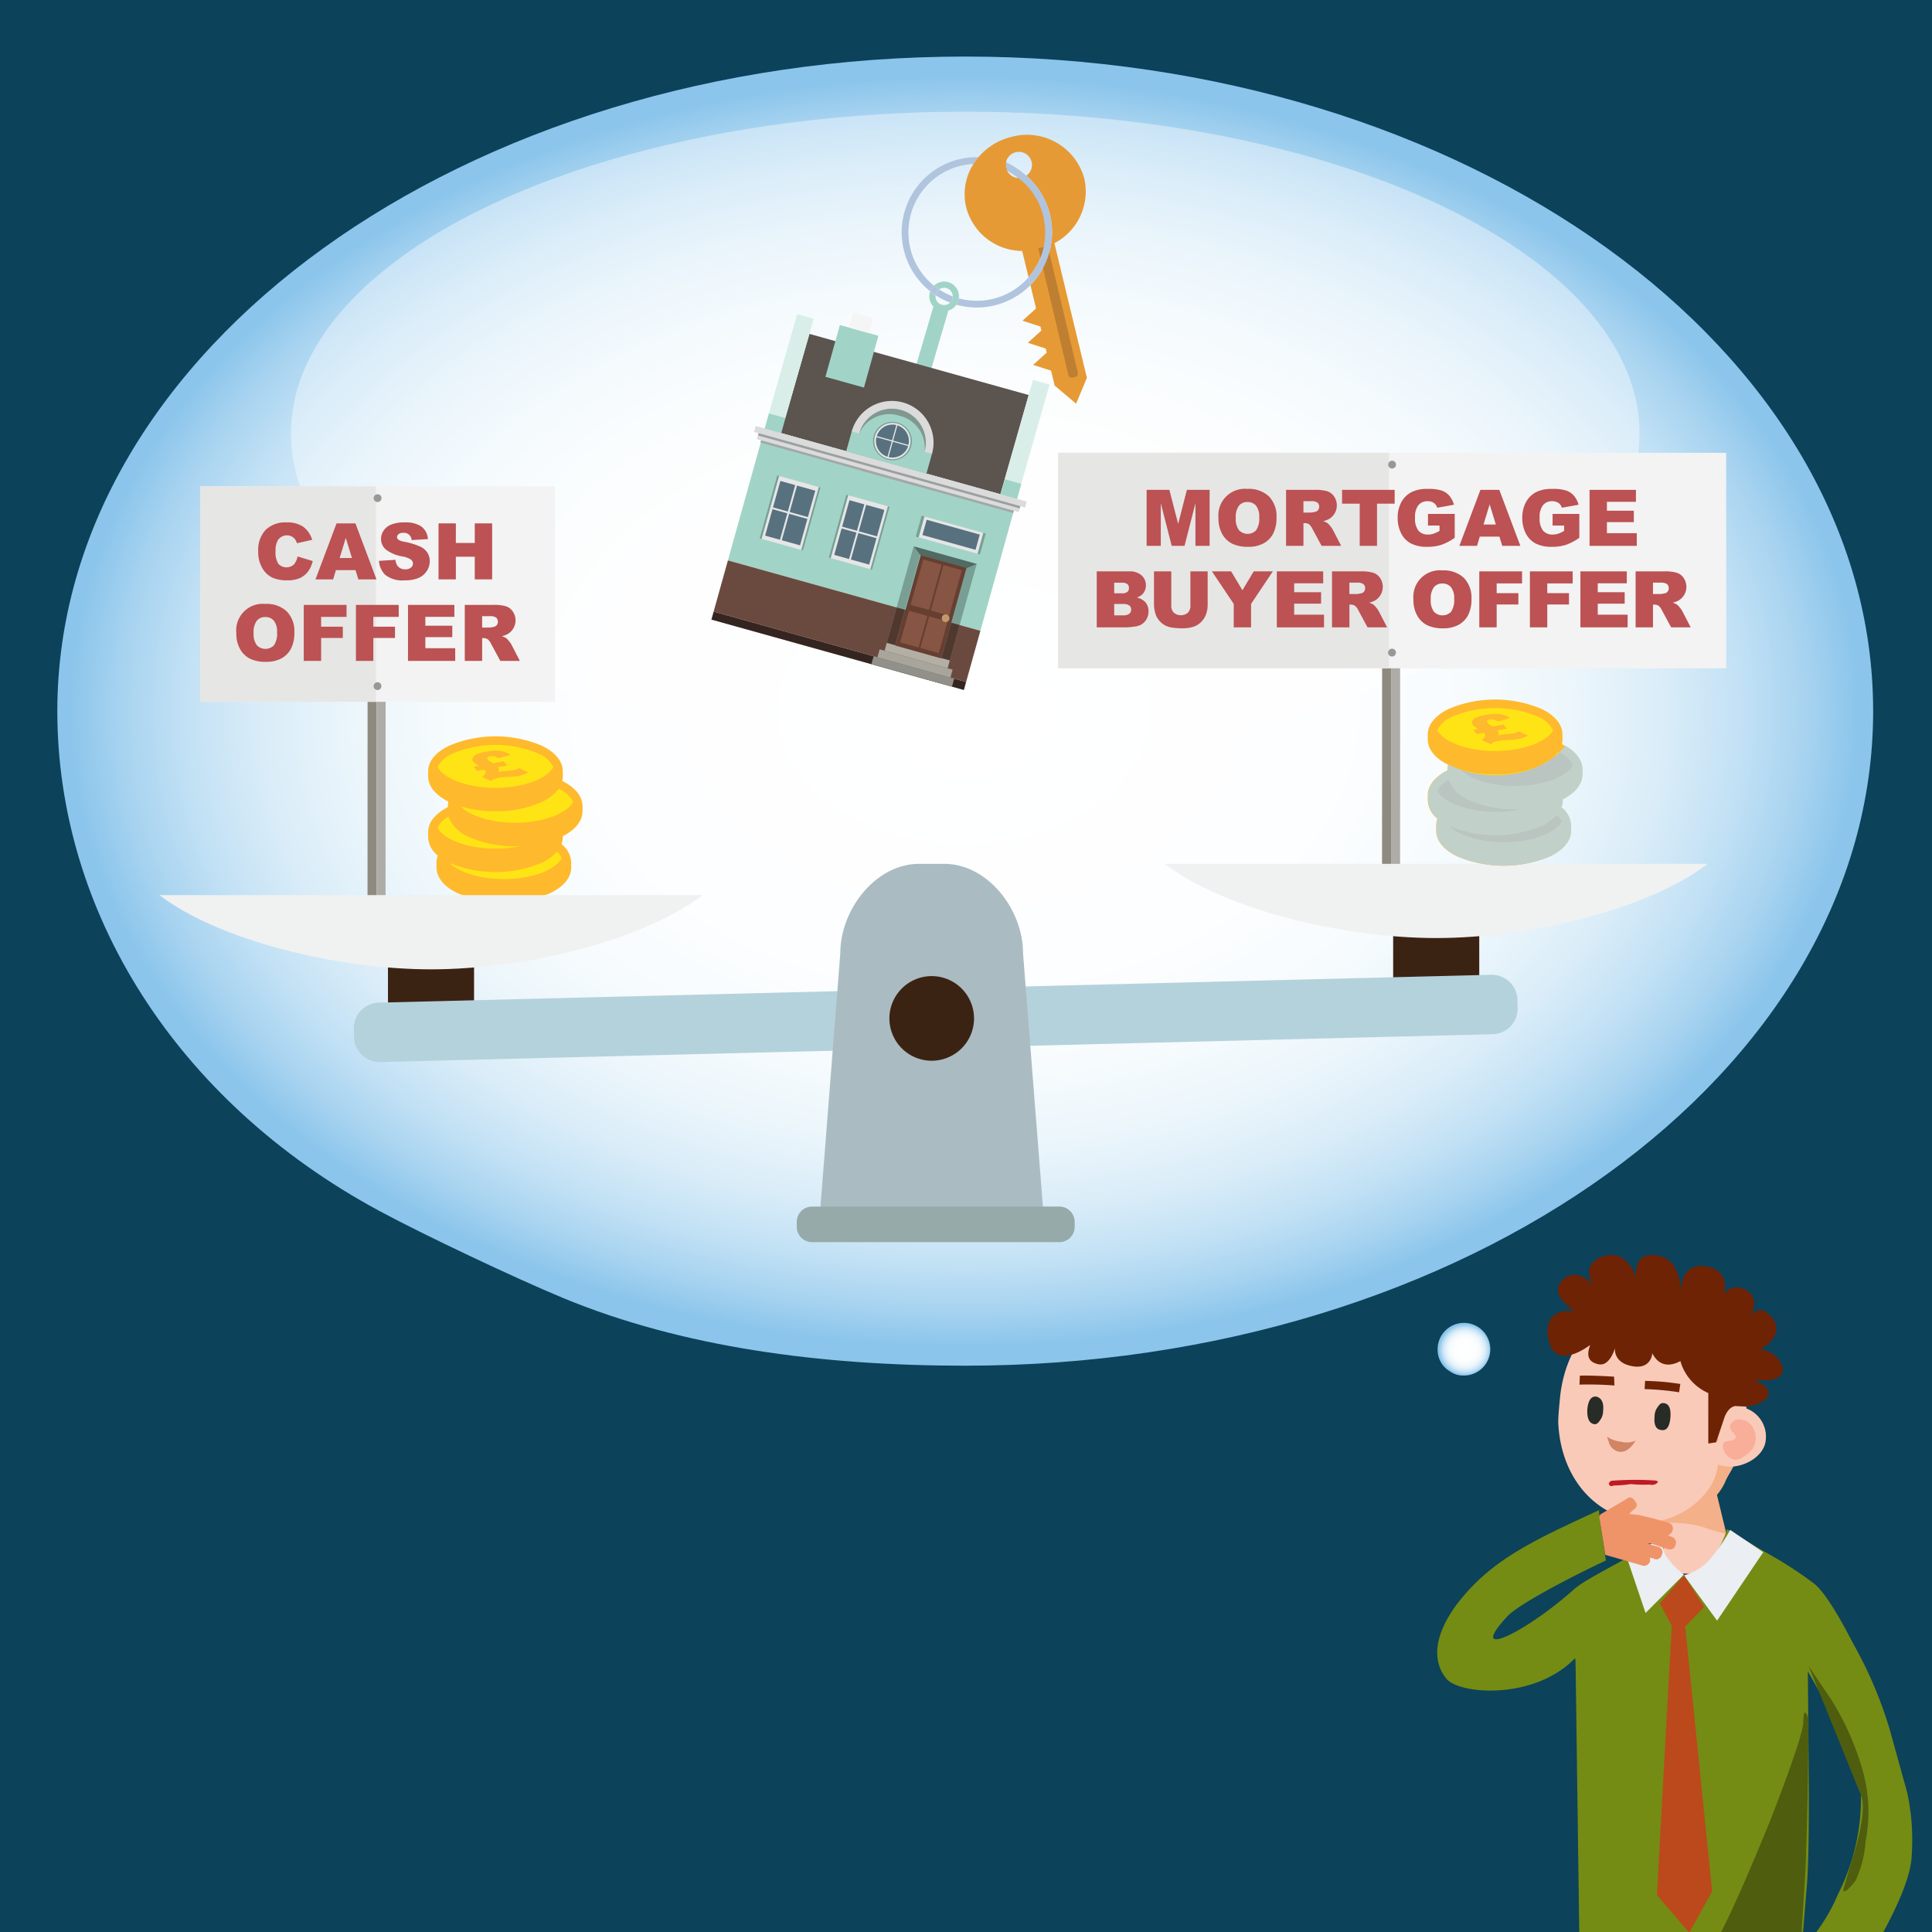 <svg xmlns="http://www.w3.org/2000/svg" xmlns:xlink="http://www.w3.org/1999/xlink" width="300" height="300" viewBox="0 0 300 300"><defs><style>.cls-1{fill:none;}.cls-2{fill:#0c425a;}.cls-3{fill:#facab8;}.cls-3,.cls-42,.cls-43,.cls-44,.cls-45,.cls-46,.cls-47,.cls-48,.cls-49,.cls-5,.cls-50,.cls-51,.cls-52,.cls-53,.cls-57,.cls-58,.cls-59,.cls-60,.cls-64{fill-rule:evenodd;}.cls-4{fill:#f4b089;}.cls-5{fill:#f8ae99;}.cls-6{fill:#d08564;}.cls-7{fill:#272c26;}.cls-8{fill:#6e2305;}.cls-9{fill:#748c14;}.cls-10{fill:#4e5d0e;}.cls-11{fill:#ebeef2;}.cls-12{fill:#bd1b25;}.cls-13{fill:#ef9369;}.cls-14{fill:#bb491b;}.cls-15{fill:url(#radial-gradient);}.cls-16{fill:url(#radial-gradient-2);}.cls-17{fill:#fff;opacity:0.4;}.cls-18{fill:#8f8a80;}.cls-19{fill:#afaca8;}.cls-20{fill:#f3f3f3;}.cls-21{fill:#e6e6e5;}.cls-22{fill:#989898;}.cls-23{fill:#bc5253;}.cls-24{fill:#ffe415;}.cls-25{fill:#ffb92c;}.cls-26{isolation:isolate;}.cls-27{clip-path:url(#clip-path);}.cls-28{fill:#3b2314;}.cls-29{fill:#f0f1f1;}.cls-30{fill:#b4d2dc;}.cls-31{fill:#aabcc1;}.cls-32{fill:#96aaaa;}.cls-33{clip-path:url(#clip-path-2);}.cls-34{clip-path:url(#clip-path-3);}.cls-35{fill:#bac4c0;}.cls-36{fill:#c1d1c9;}.cls-37{clip-path:url(#clip-path-4);}.cls-38{fill:#b0c4de;}.cls-39{fill:#e69a35;}.cls-40,.cls-44{fill:#a1d4c6;}.cls-41{fill:#bf7f32;}.cls-42{fill:#5b544f;}.cls-43{fill:#d9eee8;}.cls-45{fill:#352520;}.cls-46{fill:#6a4a3f;}.cls-47{fill:#f5f5f5;}.cls-48,.cls-61{fill:#799f95;}.cls-49,.cls-62{fill:#e6e6e6;}.cls-50,.cls-63{fill:#58717f;}.cls-51{fill:#b3afa4;}.cls-52{fill:#a8a69c;}.cls-53{fill:#929189;}.cls-54{fill:#663f32;}.cls-55{fill:#875543;}.cls-56{fill:#c3996b;}.cls-57{fill:#516a63;}.cls-58,.cls-65{fill:#dadbda;}.cls-59{fill:#a4a7a8;}.cls-60{fill:#9c9fa1;}.cls-64{fill:#6d6e6d;opacity:0.6;}.cls-66{fill:#50382f;}</style><radialGradient id="radial-gradient" cx="641.732" cy="209.505" r="5.458" gradientTransform="translate(-244.195 57.275) scale(0.735 0.727)" gradientUnits="userSpaceOnUse"><stop offset="0" stop-color="#fff"/><stop offset="0.415" stop-color="#fdfeff"/><stop offset="0.576" stop-color="#f6fbfd"/><stop offset="0.692" stop-color="#eaf5fb"/><stop offset="0.787" stop-color="#d9ecf8"/><stop offset="0.87" stop-color="#c2e1f5"/><stop offset="0.942" stop-color="#a7d3f0"/><stop offset="1" stop-color="#8bc5eb"/></radialGradient><radialGradient id="radial-gradient-2" cx="-935.156" cy="110.424" r="135.689" gradientTransform="translate(1107.259 30.188) scale(1.024 0.727)" xlink:href="#radial-gradient"/><clipPath id="clip-path"><polygon class="cls-1" points="75.458 121.397 72.078 117.318 78.877 116.119 82.257 120.198 75.458 121.397"/></clipPath><clipPath id="clip-path-2"><polygon class="cls-1" points="230.686 115.679 227.306 111.6 234.105 110.401 237.485 114.48 230.686 115.679"/></clipPath><clipPath id="clip-path-3"><path class="cls-1" d="M244.117,113.287c-.743,3.996-5.795,7.09-11.928,7.09-5.084,0-9.422-2.127-11.184-5.13v25.253H246.027V113.287Z"/></clipPath><clipPath id="clip-path-4"><polygon class="cls-1" points="230.736 115.679 227.356 111.6 234.156 110.401 237.536 114.48 230.736 115.679"/></clipPath></defs><g id="back"><rect class="cls-2" x="-9.187" y="-10.176" width="320.352" height="320.352"/></g><g id="text"><path class="cls-3" d="M257.851,202.144c-8.161-.925-14.654,5.601-15.605,14.801-.083.925-.32,3.15-.277,4.048.4,8.246,5.466,14.395,12.824,15.23a12.865,12.865,0,0,0,2.317.035c.041.083.093.137.13.229l1.16,6.231q.09.985,1.849,1.407a7.679,7.679,0,0,0,3.044.16q1.306-.155,3.076-2.412,1.792-2.151,1.787-3.265l-1.697-6.678a13.797,13.797,0,0,0,.833-1.293,18.415,18.415,0,0,0,3.805-9.777C271.941,211.45,266.01,203.07,257.851,202.144Z"/><g id="Symbol_9ashasd_0_Layer2_0_MEMBER_16_MEMBER_27_FILL" data-name="Symbol 9ashasd 0 Layer2 0 MEMBER 16 MEMBER 27 FILL"><path class="cls-4" d="M257.262,236.593a18.813,18.813,0,0,1,7.009.466,31.983,31.983,0,0,0,3.797,1.121l-1.459-6.059a8.245,8.245,0,0,0,1.381-2.258c.861-1.811,1.484-2.624,1.412-2.981l-1.687-2.458a1.65,1.65,0,0,1-.666-.533l-.496-.791.29,3.063a8.546,8.546,0,0,1-1.971,5.644,12.551,12.551,0,0,1-4.123,3.295,13.046,13.046,0,0,1-3.017,1.062,7.043,7.043,0,0,1-2.528.181Z"/></g><path class="cls-3" d="M270.122,218.449c-2.507-.254-1.847,1.669-3.041,4.818-1.984,2.875-1.474,4.2,1.033,4.454s5.803-1.461,6.069-4.077A4.665,4.665,0,0,0,270.122,218.449Z"/><path class="cls-5" d="M272.108,221.538a3.091,3.091,0,0,1-.467,3.995c-1.102.957-2.219,1.64-3.311.629s-1.046-2.285-.179-2.365,1.666-.359,1.285-.942-.628-.584-.772-1.227.885-1.19.885-1.19A2.495,2.495,0,0,1,272.108,221.538Z"/><g id="Symbol_9ashasd_0_Layer2_0_MEMBER_16_MEMBER_29_FILL" data-name="Symbol 9ashasd 0 Layer2 0 MEMBER 16 MEMBER 29 FILL"><path class="cls-6" d="M251.317,225.409q1.417.286,2.668-1.71a3.433,3.433,0,0,1-2.282.166,5.08,5.08,0,0,1-1.671-.485l-.496-.284.366,1.106A2.072,2.072,0,0,0,251.317,225.409Z"/></g><g id="Symbol_9ashasd_0_Layer2_0_MEMBER_16_MEMBER_30_FILL" data-name="Symbol 9ashasd 0 Layer2 0 MEMBER 16 MEMBER 30 FILL"><path class="cls-7" d="M257.438,218.438a2.363,2.363,0,0,0-.513,1.445q-.203,2.097,1.073,2.171,1.176.201,1.378-1.897.189-2.211-1.087-2.284Q257.822,217.815,257.438,218.438Z"/></g><g id="Symbol_9ashasd_0_Layer2_0_MEMBER_16_MEMBER_31_FILL" data-name="Symbol 9ashasd 0 Layer2 0 MEMBER 16 MEMBER 31 FILL"><path class="cls-7" d="M247.839,216.857q-1.162-.087-1.364,2.01-.089,2.083,1.087,2.284.468.057.852-.565a2.363,2.363,0,0,0,.513-1.445Q249.142,217.156,247.839,216.857Z"/></g><g id="Symbol_9ashasd_0_Layer2_0_MEMBER_16_MEMBER_33_FILL" data-name="Symbol 9ashasd 0 Layer2 0 MEMBER 16 MEMBER 33 FILL"><path class="cls-8" d="M255.447,214.423l-.073,1.276a42.758,42.758,0,0,1,5.357.492l.187-1.29A40.11,40.11,0,0,0,255.447,214.423Z"/></g><g id="Symbol_9ashasd_0_Layer2_0_MEMBER_16_MEMBER_34_FILL" data-name="Symbol 9ashasd 0 Layer2 0 MEMBER 16 MEMBER 34 FILL"><path class="cls-8" d="M245.319,213.613l-.059,1.389a51.094,51.094,0,0,1,5.428.138l-.054-1.375Q246.807,213.545,245.319,213.613Z"/></g><g id="Symbol_1_Newcz_0_Layer2_2_MEMBER_1_MEMBER_0_MEMBER_0_MEMBER_0_FILL" data-name="Symbol 1   Newcz 0 Layer2 2 MEMBER 1 MEMBER 0 MEMBER 0 MEMBER 0 FILL"><path class="cls-9" d="M296.132,278.289l-2.747-9.914a65.214,65.214,0,0,0-5.614-13.139q-4.061-7.883-6.211-9.436a62.94,62.94,0,0,0-7.644-4.897l-5.733-3.464a14.709,14.709,0,0,1-1.672,3.583q-2.15,3.583-5.016,3.583-2.627,0-3.225-2.867l.12-2.986c-8.679,4.857-12.361,6.579-14.083,8.119-7.474,6.684-16.768,11.152-10.242,4.105,1.676-1.81,9.589-5.994,15.302-8.663,0,0-1.271-7.904-1.032-7.835-10.105,4.669-16.271,7.497-21.429,13.761-2.434,2.956-5.631,8.316-2.316,12.421,1.998,2.473,13.61,3.368,19.943-3.138.106-.109.119.597.119.597l.717,52.418,1.911,1.553a16.382,16.382,0,0,0,3.703,2.269q3.942,1.672,11.466,1.672,6.808,0,16.483-3.106l1.672-20.544q.358-4.897.239-18.872l-.12-13.975,4.181,7.405q4.061,8.48,4.061,11.825a32.732,32.732,0,0,1-3.583,15.408,27.615,27.615,0,0,1-3.822,6.45l5.256,8.6q2.628-3.822,4.897-7.883,5.017-8.958,5.136-13.258A34.314,34.314,0,0,0,296.132,278.289Z"/></g><g id="Symbol_1_Newcz_0_Layer2_2_MEMBER_24_MEMBER_0_MEMBER_0_MEMBER_0_FILL" data-name="Symbol 1   Newcz 0 Layer2 2 MEMBER 24 MEMBER 0 MEMBER 0 MEMBER 0 FILL"><path class="cls-10" d="M278.932,312.928l1.314-20.902q.239-3.225.478-15.05l.12-10.153-.358-.717q-.478-.717-.478,1.553-.358,2.747-5.136,15.05-5.256,12.9-8.002,18.036a49.344,49.344,0,0,1-7.406,9.794l-4.419,4.778q.12.239,3.464.597a62.356,62.356,0,0,0,6.33.12Q268.66,315.914,278.932,312.928Z"/></g><g id="Symbol_1_Newcz_0_Layer2_2_MEMBER_25_MEMBER_0_MEMBER_0_MEMBER_0_FILL" data-name="Symbol 1   Newcz 0 Layer2 2 MEMBER 25 MEMBER 0 MEMBER 0 MEMBER 0 FILL"><path class="cls-11" d="M258.507,241.262l-.717-2.389-5.136,3.106,2.867,8.48,5.972-5.972A10.652,10.652,0,0,1,258.507,241.262Z"/></g><g id="Symbol_1_Newcz_0_Layer2_2_MEMBER_26_MEMBER_0_MEMBER_0_MEMBER_0_FILL" data-name="Symbol 1   Newcz 0 Layer2 2 MEMBER 26 MEMBER 0 MEMBER 0 MEMBER 0 FILL"><path class="cls-11" d="M261.493,244.607l5.136,7.047,7.167-10.63L268.66,237.56a26.384,26.384,0,0,1-2.747,4.061A7.907,7.907,0,0,1,261.493,244.607Z"/></g><g id="Symbol_1_Newcz_0_Layer2_2_MEMBER_29_MEMBER_0_MEMBER_0_MEMBER_0_FILL" data-name="Symbol 1   Newcz 0 Layer2 2 MEMBER 29 MEMBER 0 MEMBER 0 MEMBER 0 FILL"><path class="cls-10" d="M289.204,274.826a42.196,42.196,0,0,0-4.897-10.989l-3.464-5.136,8.122,20.066q1.075,2.508-1.672,10.989l-1.075,3.703q.119.836,1.911-1.433a17.027,17.027,0,0,0,1.553-6.091A23.634,23.634,0,0,0,289.204,274.826Z"/></g><g id="Symbol_1_Newcz_0_Layer2_2_MEMBER_30_MEMBER_0_MEMBER_0_MEMBER_0_FILL" data-name="Symbol 1   Newcz 0 Layer2 2 MEMBER 30 MEMBER 0 MEMBER 0 MEMBER 0 FILL"><path class="cls-12" d="M249.818,230.413c.101.346.356.438.732.258a18.482,18.482,0,0,0,2.682-.228,18.608,18.608,0,0,0,2.889.081,1.326,1.326,0,0,0,1.123-.184c.3-.224.22-.368-.213-.446a46.576,46.576,0,0,0-6.608.027A.584.584,0,0,0,249.818,230.413Z"/></g><g id="Symbol_1_Newcz_0_Layer2_2_MEMBER_27_MEMBER_0_MEMBER_0_MEMBER_0_FILL" data-name="Symbol 1   Newcz 0 Layer2 2 MEMBER 27 MEMBER 0 MEMBER 0 MEMBER 0 FILL"><path class="cls-13" d="M248.334,235.524l.032-.171.192-.228,3.928-2.311q.787-.703,1.378.263.702.787-.263,1.377l-.643.632,1.538.165,2.205.531,2.396.677a.924.924,0,0,1,.578,1.305,1.295,1.295,0,0,1-.706.653l.568.205a.971.971,0,0,1,.658,1.256q-.299.957-1.386.627l-2.365-.806-.13-.031-.42.036,1.618.489a.834.834,0,0,1,.528,1.225q-.013.34-.496.635a.796.796,0,0,1-.809-.058l-.519-.125.005.55a.972.972,0,0,1-1.256.658l-5.713-1.653Z"/></g><path class="cls-8" d="M273.348,209.534s4.234-2.203,1.671-5.104c-1.385-1.568-2.388-1.034-3.018-.212.527-1.391.792-3.295-1.243-4.054a2.277,2.277,0,0,0-3,.785c.312-1.595.132-3.626-2.5-4.252-3.571-.849-4.214,2.336-4.326,3.729,0-1.47-.353-5.088-3.817-5.516-2.89-.357-3.191,1.861-3.068,3.399-.722-1.917-2.318-4.17-5.127-3.222-3.655,1.234-1.585,4.356-1.585,4.356-1.875-1.905-3.849-2.068-5.149-.102s2.312,4.239,2.312,4.239-5.087-.807-4.07,4.375,6.499.888,6.499.888c-.557,1.486-.452,2.648,1.311,3.003s2.544-2.532,2.544-2.532-.375,2.258,2.645,2.822,3.139-2,3.139-2c1.28,2.494,3.359,1.766,4.365,1.212a7.719,7.719,0,0,0,4.333,4.964l-.001,7.836,1.216-.185,1.252-3.739s.497-1.707,1.714-1.892c.002-.005,1.638.087,1.64.082,1.028-.068,3.17-.605,3.476-1.778.34-1.303-1.239-1.784-1.849-2.274.016-.059.03-.117.045-.176,2.903.628,4.929-.66,3.698-2.632A3.831,3.831,0,0,0,273.348,209.534Z"/><polygon class="cls-14" points="257.734 248.974 261.493 244.607 264.624 249.537 261.677 252.571 265.864 293.684 262.306 300.105 257.283 294.255 259.585 252.441 257.734 248.974"/><path class="cls-15" d="M225.503,213.171a3.57,3.57,0,0,0,1.802.423,4.088,4.088,0,1,0-4.07-4.088,3.9,3.9,0,0,0,1.44,3.119C224.877,212.776,225.292,213.049,225.503,213.171Z"/><path class="cls-16" d="M87.438,201.554c18.452,7.643,40.016,10.511,62.444,10.511,77.861,0,140.98-45.506,140.98-101.641S227.742,8.783,149.881,8.783,8.901,54.289,8.901,110.424c0,31.091,18.405,60.527,49.889,77.548C65.756,191.737,80.109,198.518,87.438,201.554Z"/><ellipse class="cls-17" cx="149.881" cy="67.29" rx="104.7" ry="49.949"/><polygon class="cls-18" points="57.084 91.517 57.084 93.477 57.069 139.4 58.468 139.401 58.484 91.517 57.084 91.517"/><polygon class="cls-19" points="58.486 91.517 58.485 93.477 58.47 139.401 59.871 139.401 59.887 91.518 58.486 91.517"/><rect class="cls-20" x="31.114" y="75.516" width="55.07" height="33.465"/><rect class="cls-21" x="31.091" y="75.51" width="27.285" height="33.464"/><path class="cls-22" d="M58.672,76.739a.61.61,0,1,1-.654.609.632.632,0,0,1,.654-.609"/><path class="cls-22" d="M58.663,105.932a.608.608,0,1,1-.654.609.632.632,0,0,1,.654-.609"/><path class="cls-23" d="M46.203,86.406l2.354.712a4.345,4.345,0,0,1-.747,1.655,3.248,3.248,0,0,1-1.267,1.002,4.734,4.734,0,0,1-1.925.338,5.591,5.591,0,0,1-2.316-.412,3.673,3.673,0,0,1-1.552-1.449,4.918,4.918,0,0,1-.652-2.656A4.513,4.513,0,0,1,41.247,82.28a4.366,4.366,0,0,1,3.247-1.159,4.406,4.406,0,0,1,2.583.664,3.907,3.907,0,0,1,1.397,2.04l-2.373.528a2.034,2.034,0,0,0-.261-.582,1.547,1.547,0,0,0-.552-.475,1.697,1.697,0,0,0-2.13.569,3.121,3.121,0,0,0-.367,1.712,3.258,3.258,0,0,0,.439,1.982,1.733,1.733,0,0,0,2.399.103A2.674,2.674,0,0,0,46.203,86.406Z"/><path class="cls-23" d="M55.209,88.53H52.158l-.424,1.435H48.99l3.269-8.696H55.19l3.268,8.696H55.644Zm-.558-1.88-.96-3.126-.95,3.126Z"/><path class="cls-23" d="M58.843,87.088l2.557-.16a1.957,1.957,0,0,0,.338.949,1.422,1.422,0,0,0,1.187.528,1.311,1.311,0,0,0,.887-.27.776.776,0,0,0,.016-1.231,3.449,3.449,0,0,0-1.377-.504,5.851,5.851,0,0,1-2.52-1.056,2.122,2.122,0,0,1-.76-1.679,2.281,2.281,0,0,1,.389-1.266,2.577,2.577,0,0,1,1.169-.938,5.461,5.461,0,0,1,2.139-.341,4.373,4.373,0,0,1,2.541.62,2.674,2.674,0,0,1,1.041,1.973l-2.532.148A1.185,1.185,0,0,0,62.598,82.74a1.078,1.078,0,0,0-.706.199.61.61,0,0,0-.237.483.484.484,0,0,0,.196.374,2.199,2.199,0,0,0,.901.32,11.293,11.293,0,0,1,2.524.768,2.656,2.656,0,0,1,1.109.964,2.451,2.451,0,0,1,.347,1.287,2.757,2.757,0,0,1-.463,1.542,2.894,2.894,0,0,1-1.293,1.071,5.226,5.226,0,0,1-2.094.365,4.311,4.311,0,0,1-3.073-.855A3.369,3.369,0,0,1,58.843,87.088Z"/><path class="cls-23" d="M68.097,81.269h2.688v3.043h2.937V81.269h2.698v8.696H73.721V86.448H70.784v3.518H68.097Z"/><path class="cls-23" d="M36.696,98.279a4.116,4.116,0,0,1,4.49-4.502,4.546,4.546,0,0,1,3.346,1.165A4.394,4.394,0,0,1,45.707,98.208a5.356,5.356,0,0,1-.514,2.5,3.657,3.657,0,0,1-1.482,1.519,4.898,4.898,0,0,1-2.418.543,5.56,5.56,0,0,1-2.435-.469,3.668,3.668,0,0,1-1.563-1.483A4.925,4.925,0,0,1,36.696,98.279Zm2.688.012a2.916,2.916,0,0,0,.489,1.892,1.852,1.852,0,0,0,2.672.012,3.216,3.216,0,0,0,.475-2.022,2.687,2.687,0,0,0-.495-1.794,1.694,1.694,0,0,0-1.344-.566,1.632,1.632,0,0,0-1.305.575A2.921,2.921,0,0,0,39.384,98.291Z"/><path class="cls-23" d="M47.166,93.925H53.81v1.869H49.865V97.312h3.369v1.756H49.865v3.553H47.166Z"/><path class="cls-23" d="M55.269,93.925h6.644v1.869H57.968V97.312h3.369v1.756H57.968v3.553H55.269Z"/><path class="cls-23" d="M63.353,93.925h7.201v1.857H66.047v1.382h4.182v1.774H66.047v1.714h4.639v1.969h-7.332Z"/><path class="cls-23" d="M72.169,102.621V93.925h4.479a6.49,6.49,0,0,1,1.903.214,2.027,2.027,0,0,1,1.062.792,2.455,2.455,0,0,1-.754,3.508,3.248,3.248,0,0,1-.944.344,2.678,2.678,0,0,1,.7.321,2.752,2.752,0,0,1,.43.457,3.44,3.44,0,0,1,.376.54l1.302,2.52H77.686L76.25,99.964a2.04,2.04,0,0,0-.486-.67,1.133,1.133,0,0,0-.659-.202h-.237v3.529Zm2.698-5.172H76.001a4.043,4.043,0,0,0,.711-.119.711.711,0,0,0,.436-.273.881.881,0,0,0-.098-1.151,1.618,1.618,0,0,0-1.003-.226H74.867Z"/><path class="cls-24" d="M89.606,124.885c0-1.357-1.382-2.57-3.553-3.377a2.603,2.603,0,0,0,.934-1.867c0-2.431-4.434-4.401-9.904-4.401s-9.904,1.97-9.904,4.401c0,1.357,1.382,2.57,3.553,3.377a2.603,2.603,0,0,0-.934,1.867,2.063,2.063,0,0,0,.137.732c-1.443.765-2.313,1.75-2.313,2.826,0,1.073.865,2.057,2.302,2.821a3.094,3.094,0,0,0-1.636,2.423c0,2.431,4.434,4.401,9.904,4.401s9.904-1.97,9.904-4.401c0-1.073-.865-2.057-2.302-2.821a3.094,3.094,0,0,0,1.636-2.423,2.065,2.065,0,0,0-.137-.732C88.737,126.946,89.606,125.961,89.606,124.885Z"/><path class="cls-25" d="M87.305,121.267a3.077,3.077,0,0,0,.086-.722v-.772c0-1.542-1.151-2.952-3.242-3.97a18.512,18.512,0,0,0-14.429,0c-2.091,1.018-3.242,2.428-3.242,3.97v.772c0,1.521,1.12,2.913,3.156,3.928a3.492,3.492,0,0,0-.093.718v.141c-1.977,1.01-3.063,2.384-3.063,3.881v.772a3.786,3.786,0,0,0,1.506,2.86,3.11,3.11,0,0,0-.202,1.096v.772c0,1.542,1.151,2.952,3.242,3.97a18.512,18.512,0,0,0,14.43,0c2.091-1.018,3.242-2.428,3.242-3.97v-.772a3.786,3.786,0,0,0-1.506-2.859,3.114,3.114,0,0,0,.201-1.096v-.141c1.977-1.011,3.063-2.384,3.063-3.881v-.772C90.454,123.672,89.337,122.282,87.305,121.267Zm-19.366-2.147a4.553,4.553,0,0,1,2.364-2.12,17.206,17.206,0,0,1,13.263,0,4.553,4.553,0,0,1,2.364,2.12c-1.07,1.861-4.787,3.218-8.996,3.218S69.009,120.982,67.939,119.121Zm0,9.439a3.946,3.946,0,0,1,1.716-1.767,5.443,5.443,0,0,0,3.128,3.14,16.884,16.884,0,0,0,7.215,1.464c.265,0,.529-.006.791-.016a18.462,18.462,0,0,1-3.854.397C72.726,131.778,69.009,130.421,67.939,128.56Zm19.295,4.727c-1.07,1.861-4.787,3.218-8.995,3.218-3.656,0-6.939-1.025-8.44-2.514a18.532,18.532,0,0,0,14.35-.037,7.164,7.164,0,0,0,2.338-1.71A2.97,2.97,0,0,1,87.234,133.287Zm-7.236-5.531c-3.674,0-6.974-1.034-8.465-2.536a18.638,18.638,0,0,0,5.401.759,16.883,16.883,0,0,0,7.215-1.464,6.696,6.696,0,0,0,2.595-2.039,4.447,4.447,0,0,1,2.249,2.061C87.923,126.399,84.206,127.756,79.998,127.756Z"/><g class="cls-26"><g class="cls-27"><path class="cls-25" d="M75.553,116.705l-.058.01a6.41,6.41,0,0,0-1.483.409,1.139,1.139,0,0,0-.622.559.623.623,0,0,0,.153.665,1.348,1.348,0,0,0,.21.206c.048.033.243.156.582.366l-.81.145.545.64,1.124-.205q.096.097.114.12c.228.269.08.607-.45,1.012l1.346.634a3.747,3.747,0,0,1,1.336-.525c.156-.028.314-.048.457-.061.15-.012.545-.032,1.187-.057a9.789,9.789,0,0,0,1.237-.122,6.018,6.018,0,0,0,.831-.21,5.171,5.171,0,0,0,.784-.357l-1.414-.661a4.356,4.356,0,0,1-.487.211,4.06,4.06,0,0,1-.494.119,9.643,9.643,0,0,1-1.032.106,6.529,6.529,0,0,0-.734.073l-.032.006a3.754,3.754,0,0,0-.491.128.61.61,0,0,0,.136-.358.895.895,0,0,0-.18-.439l1.449-.263-.541-.641-1.643.299c-.342-.202-.552-.33-.629-.387a1.135,1.135,0,0,1-.199-.186c-.107-.123-.122-.231-.053-.322a.7.7,0,0,1,.425-.195,1.431,1.431,0,0,1,.541.01,2.082,2.082,0,0,1,.683.314l1.935-.535a3.241,3.241,0,0,0-1.009-.485A4.377,4.377,0,0,0,77.06,116.55a8.772,8.772,0,0,0-1.507.155"/></g></g><polygon class="cls-18" points="214.617 86.312 214.616 88.272 214.602 134.196 216.001 134.196 216.016 86.312 214.617 86.312"/><polygon class="cls-19" points="216.018 86.312 216.018 88.272 216.003 134.196 217.404 134.197 217.419 86.313 216.018 86.312"/><rect class="cls-20" x="164.346" y="70.311" width="103.693" height="33.465"/><rect class="cls-21" x="164.302" y="70.302" width="51.376" height="33.464"/><path class="cls-22" d="M216.205,71.534a.61.61,0,1,1-.654.609.632.632,0,0,1,.654-.609"/><path class="cls-22" d="M216.196,100.727a.609.609,0,1,1-.654.609.632.632,0,0,1,.654-.609"/><path class="cls-23" d="M178.048,76.064h3.533l1.363,5.292,1.354-5.292h3.531v8.696h-2.2V78.129l-1.696,6.632H181.94l-1.692-6.632v6.632h-2.2Z"/><path class="cls-23" d="M189.205,80.418a4.116,4.116,0,0,1,4.49-4.502,4.546,4.546,0,0,1,3.346,1.165,4.395,4.395,0,0,1,1.175,3.266,5.356,5.356,0,0,1-.514,2.5,3.656,3.656,0,0,1-1.482,1.518,4.899,4.899,0,0,1-2.418.543,5.56,5.56,0,0,1-2.435-.469,3.667,3.667,0,0,1-1.563-1.483A4.924,4.924,0,0,1,189.205,80.418Zm2.688.012a2.916,2.916,0,0,0,.489,1.892,1.852,1.852,0,0,0,2.672.012,3.216,3.216,0,0,0,.475-2.022,2.687,2.687,0,0,0-.495-1.794,1.694,1.694,0,0,0-1.344-.566,1.632,1.632,0,0,0-1.305.575A2.921,2.921,0,0,0,191.893,80.431Z"/><path class="cls-23" d="M199.699,84.761V76.064h4.479a6.491,6.491,0,0,1,1.903.214,2.028,2.028,0,0,1,1.062.792,2.455,2.455,0,0,1-.754,3.508,3.247,3.247,0,0,1-.944.344,2.678,2.678,0,0,1,.7.321,2.752,2.752,0,0,1,.43.457,3.445,3.445,0,0,1,.376.54l1.302,2.52h-3.037L203.78,82.103a2.042,2.042,0,0,0-.486-.67,1.132,1.132,0,0,0-.659-.202h-.237v3.529Zm2.698-5.172h1.134a4.047,4.047,0,0,0,.711-.119.71.71,0,0,0,.436-.273.881.881,0,0,0-.098-1.151,1.617,1.617,0,0,0-1.003-.226h-1.181Z"/><path class="cls-23" d="M208.394,76.064h8.169v2.147h-2.741v6.549h-2.687V78.212h-2.741Z"/><path class="cls-23" d="M221.735,81.611v-1.809h4.152v3.708a8.513,8.513,0,0,1-2.109,1.106,7.148,7.148,0,0,1-2.174.294,5.285,5.285,0,0,1-2.523-.528,3.605,3.605,0,0,1-1.513-1.572,5.16,5.16,0,0,1-.537-2.397,5.003,5.003,0,0,1,.587-2.477,3.807,3.807,0,0,1,1.721-1.599,5.596,5.596,0,0,1,2.379-.421,6.69,6.69,0,0,1,2.156.261,2.808,2.808,0,0,1,1.186.81,3.595,3.595,0,0,1,.709,1.391l-2.592.463a1.405,1.405,0,0,0-.543-.753,1.696,1.696,0,0,0-.976-.261,1.76,1.76,0,0,0-1.409.614,2.957,2.957,0,0,0-.524,1.942,3.05,3.05,0,0,0,.53,2.017,1.867,1.867,0,0,0,1.48.605,2.82,2.82,0,0,0,.86-.13,4.639,4.639,0,0,0,.936-.445v-.819Z"/><path class="cls-23" d="M232.83,83.325h-3.051l-.424,1.435h-2.744l3.269-8.696h2.932l3.268,8.696h-2.814Zm-.558-1.88-.96-3.126-.95,3.126Z"/><path class="cls-23" d="M241.085,81.611v-1.809h4.152v3.708a8.511,8.511,0,0,1-2.109,1.106,7.148,7.148,0,0,1-2.174.294,5.286,5.286,0,0,1-2.523-.528,3.605,3.605,0,0,1-1.513-1.572,5.16,5.16,0,0,1-.537-2.397,5.003,5.003,0,0,1,.587-2.477,3.807,3.807,0,0,1,1.721-1.599,5.596,5.596,0,0,1,2.379-.421,6.69,6.69,0,0,1,2.156.261,2.808,2.808,0,0,1,1.186.81,3.595,3.595,0,0,1,.709,1.391l-2.592.463a1.405,1.405,0,0,0-.543-.753,1.696,1.696,0,0,0-.976-.261,1.76,1.76,0,0,0-1.409.614,2.957,2.957,0,0,0-.524,1.942,3.05,3.05,0,0,0,.53,2.017,1.867,1.867,0,0,0,1.48.605,2.82,2.82,0,0,0,.86-.13,4.639,4.639,0,0,0,.936-.445v-.819Z"/><path class="cls-23" d="M246.827,76.064h7.201v1.857h-4.508v1.382h4.182v1.774h-4.182v1.714h4.639v1.969h-7.332Z"/><path class="cls-23" d="M170.3,88.72h5.03a2.74,2.74,0,0,1,1.931.623,2.015,2.015,0,0,1,.674,1.542,1.946,1.946,0,0,1-.48,1.323,2.142,2.142,0,0,1-.938.581,2.434,2.434,0,0,1,1.379.774,2.126,2.126,0,0,1,.442,1.379,2.379,2.379,0,0,1-.315,1.216,2.315,2.315,0,0,1-.86.854,2.837,2.837,0,0,1-1.02.285,11.736,11.736,0,0,1-1.204.119H170.3Zm2.711,3.411h1.169a1.342,1.342,0,0,0,.875-.217.788.788,0,0,0,.246-.625.744.744,0,0,0-.246-.593,1.321,1.321,0,0,0-.857-.213h-1.187Zm0,3.417h1.37a1.506,1.506,0,0,0,.979-.246.828.828,0,0,0,.285-.661.767.767,0,0,0-.281-.62,1.578,1.578,0,0,0-.988-.234h-1.364Z"/><path class="cls-23" d="M184.845,88.72h2.681v5.181a4.362,4.362,0,0,1-.24,1.455,3.146,3.146,0,0,1-.753,1.198,3.006,3.006,0,0,1-1.076.72,5.43,5.43,0,0,1-1.881.29,11.864,11.864,0,0,1-1.385-.089,3.63,3.63,0,0,1-1.255-.353,3.152,3.152,0,0,1-.923-.75,2.773,2.773,0,0,1-.572-1.002,5.196,5.196,0,0,1-.249-1.47V88.72h2.682v5.305a1.511,1.511,0,0,0,.395,1.111,1.699,1.699,0,0,0,2.183.006,1.512,1.512,0,0,0,.395-1.117Z"/><path class="cls-23" d="M188.185,88.72H191.17l1.752,2.934,1.755-2.934h2.969l-3.381,5.054v3.642h-2.692V93.774Z"/><path class="cls-23" d="M198.264,88.72h7.201v1.857H200.957V91.959h4.182v1.774H200.957v1.714h4.639v1.969h-7.332Z"/><path class="cls-23" d="M206.836,97.416V88.72h4.479a6.49,6.49,0,0,1,1.903.214,2.027,2.027,0,0,1,1.062.792,2.455,2.455,0,0,1-.754,3.508,3.249,3.249,0,0,1-.944.344,2.681,2.681,0,0,1,.7.321,2.752,2.752,0,0,1,.43.457,3.44,3.44,0,0,1,.376.54l1.302,2.52h-3.037l-1.435-2.657a2.04,2.04,0,0,0-.486-.67,1.133,1.133,0,0,0-.659-.202h-.237v3.529Zm2.698-5.172h1.134a4.044,4.044,0,0,0,.711-.119.711.711,0,0,0,.436-.273.881.881,0,0,0-.098-1.151,1.617,1.617,0,0,0-1.003-.226h-1.181Z"/><path class="cls-23" d="M219.477,93.074a4.116,4.116,0,0,1,4.49-4.502,4.546,4.546,0,0,1,3.346,1.165,4.394,4.394,0,0,1,1.175,3.266,5.356,5.356,0,0,1-.514,2.5,3.656,3.656,0,0,1-1.482,1.519,4.899,4.899,0,0,1-2.418.543,5.559,5.559,0,0,1-2.434-.469,3.667,3.667,0,0,1-1.563-1.483A4.925,4.925,0,0,1,219.477,93.074Zm2.688.012a2.915,2.915,0,0,0,.489,1.892,1.852,1.852,0,0,0,2.672.012,3.216,3.216,0,0,0,.475-2.022,2.687,2.687,0,0,0-.495-1.794,1.694,1.694,0,0,0-1.344-.566,1.632,1.632,0,0,0-1.305.575A2.921,2.921,0,0,0,222.164,93.086Z"/><path class="cls-23" d="M229.703,88.72h6.644v1.869h-3.944v1.518h3.369v1.756h-3.369v3.553h-2.699Z"/><path class="cls-23" d="M237.562,88.72h6.644v1.869h-3.944v1.518h3.369v1.756h-3.369v3.553h-2.699Z"/><path class="cls-23" d="M245.405,88.72h7.201v1.857h-4.508V91.959H252.28v1.774h-4.182v1.714h4.639v1.969h-7.332Z"/><path class="cls-23" d="M253.977,97.416V88.72h4.479a6.49,6.49,0,0,1,1.903.214,2.027,2.027,0,0,1,1.062.792,2.455,2.455,0,0,1-.754,3.508,3.249,3.249,0,0,1-.944.344,2.681,2.681,0,0,1,.7.321,2.752,2.752,0,0,1,.43.457,3.44,3.44,0,0,1,.376.54l1.302,2.52h-3.037l-1.435-2.657a2.04,2.04,0,0,0-.486-.67,1.133,1.133,0,0,0-.659-.202h-.237v3.529Zm2.698-5.172H257.81a4.044,4.044,0,0,0,.711-.119.711.711,0,0,0,.436-.273.881.881,0,0,0-.098-1.151,1.617,1.617,0,0,0-1.003-.226h-1.181Z"/><rect class="cls-28" x="216.329" y="139.902" width="13.368" height="14.864"/><path class="cls-29" d="M265.176,134.135c-9.27,7.104-27.724,11.525-42.163,11.525s-32.893-4.421-42.163-11.525Z"/><rect class="cls-28" x="60.244" y="144.762" width="13.368" height="14.864"/><path class="cls-29" d="M109.091,138.994c-9.269,7.104-27.724,11.525-42.163,11.525s-32.893-4.421-42.163-11.525Z"/><path class="cls-30" d="M231.777,160.593a3.982,3.982,0,0,0,3.882-4.084l-.034-1.258a3.982,3.982,0,0,0-4.082-3.886L58.822,155.689a3.979,3.979,0,0,0-3.882,4.084l.033,1.26a3.981,3.981,0,0,0,4.082,3.883Z"/><path class="cls-31" d="M127.251,189.329l3.231-41.314c0-6.775,5.487-13.889,12.248-13.876l3.878-.004c6.772-.004,12.262,7.111,12.248,13.872l3.239,41.322Z"/><path class="cls-28" d="M138.106,158.14a6.57,6.57,0,1,0,6.57-6.569A6.57,6.57,0,0,0,138.106,158.14Z"/><path class="cls-32" d="M164.494,192.881a2.384,2.384,0,0,0,2.384-2.385l-.002-.754a2.383,2.383,0,0,0-2.384-2.387l-38.388.001a2.382,2.382,0,0,0-2.384,2.386l.001.755a2.383,2.383,0,0,0,2.385,2.385Z"/><path class="cls-24" d="M244.834,119.167c0-1.357-1.382-2.57-3.553-3.377a2.602,2.602,0,0,0,.934-1.867c0-2.431-4.434-4.401-9.904-4.401s-9.904,1.97-9.904,4.401c0,1.357,1.382,2.57,3.553,3.377a2.602,2.602,0,0,0-.934,1.867,2.066,2.066,0,0,0,.137.732c-1.443.765-2.313,1.75-2.313,2.826,0,1.073.865,2.057,2.302,2.821a3.094,3.094,0,0,0-1.636,2.423c0,2.431,4.434,4.401,9.904,4.401s9.904-1.97,9.904-4.401c0-1.073-.865-2.057-2.302-2.821a3.094,3.094,0,0,0,1.636-2.423,2.065,2.065,0,0,0-.137-.732C243.965,121.228,244.834,120.243,244.834,119.167Z"/><path class="cls-25" d="M242.533,115.549a3.077,3.077,0,0,0,.086-.722v-.772c0-1.542-1.151-2.952-3.242-3.97a18.511,18.511,0,0,0-14.43,0c-2.091,1.018-3.242,2.428-3.242,3.97v.772c0,1.521,1.12,2.913,3.156,3.928a3.484,3.484,0,0,0-.093.718v.141c-1.977,1.011-3.063,2.384-3.063,3.881v.772a3.786,3.786,0,0,0,1.506,2.86,3.11,3.11,0,0,0-.202,1.096v.772c0,1.542,1.151,2.952,3.242,3.97a18.512,18.512,0,0,0,14.43,0c2.091-1.018,3.242-2.428,3.242-3.97v-.772a3.786,3.786,0,0,0-1.506-2.859,3.114,3.114,0,0,0,.201-1.096v-.141c1.977-1.011,3.063-2.384,3.063-3.881v-.772C245.682,117.954,244.565,116.564,242.533,115.549Zm-19.366-2.147a4.552,4.552,0,0,1,2.364-2.12,17.205,17.205,0,0,1,13.263,0,4.551,4.551,0,0,1,2.364,2.12c-1.07,1.861-4.787,3.218-8.995,3.218S224.237,115.264,223.167,113.403Zm0,9.439a3.946,3.946,0,0,1,1.716-1.767,5.443,5.443,0,0,0,3.128,3.14,16.882,16.882,0,0,0,7.215,1.464c.265,0,.529-.006.791-.016a18.468,18.468,0,0,1-3.854.397C227.954,126.06,224.237,124.703,223.167,122.842Zm19.295,4.728c-1.07,1.861-4.787,3.218-8.996,3.218-3.656,0-6.939-1.025-8.44-2.514a18.533,18.533,0,0,0,14.351-.037,7.164,7.164,0,0,0,2.338-1.71A2.972,2.972,0,0,1,242.462,127.57Zm-7.237-5.531c-3.674,0-6.974-1.034-8.464-2.536a18.638,18.638,0,0,0,5.401.759,16.884,16.884,0,0,0,7.215-1.464,6.696,6.696,0,0,0,2.595-2.039,4.447,4.447,0,0,1,2.249,2.061C243.151,120.681,239.434,122.038,235.226,122.038Z"/><g class="cls-26"><g class="cls-33"><path class="cls-25" d="M230.781,110.988l-.058.01a6.411,6.411,0,0,0-1.483.409,1.139,1.139,0,0,0-.622.559.623.623,0,0,0,.153.665,1.353,1.353,0,0,0,.21.206c.048.033.244.156.582.366l-.81.145.545.64,1.124-.205q.096.097.114.12c.228.269.08.607-.45,1.012l1.346.634a3.748,3.748,0,0,1,1.336-.525c.156-.028.314-.048.457-.061.15-.012.545-.032,1.187-.057a9.81,9.81,0,0,0,1.237-.122,6.036,6.036,0,0,0,.831-.21,5.165,5.165,0,0,0,.784-.357l-1.414-.661a4.367,4.367,0,0,1-.487.211,4.041,4.041,0,0,1-.494.119,9.637,9.637,0,0,1-1.032.106,6.506,6.506,0,0,0-.734.073l-.032.006a3.778,3.778,0,0,0-.491.128.609.609,0,0,0,.137-.358.895.895,0,0,0-.18-.439l1.449-.263-.541-.641-1.643.299c-.342-.202-.552-.33-.629-.387a1.135,1.135,0,0,1-.199-.186c-.107-.123-.122-.231-.053-.322a.701.701,0,0,1,.425-.195,1.431,1.431,0,0,1,.541.01,2.083,2.083,0,0,1,.683.314l1.935-.535a3.239,3.239,0,0,0-1.009-.485,4.376,4.376,0,0,0-1.211-.177,8.773,8.773,0,0,0-1.507.155"/></g></g><g class="cls-34"><path class="cls-35" d="M244.885,119.167c0-1.357-1.382-2.57-3.553-3.377a2.602,2.602,0,0,0,.934-1.867c0-2.431-4.434-4.401-9.904-4.401s-9.904,1.97-9.904,4.401c0,1.357,1.382,2.57,3.553,3.377a2.602,2.602,0,0,0-.934,1.867,2.066,2.066,0,0,0,.137.732c-1.443.765-2.313,1.75-2.313,2.826,0,1.073.865,2.057,2.302,2.821a3.094,3.094,0,0,0-1.636,2.423c0,2.431,4.434,4.401,9.904,4.401s9.904-1.97,9.904-4.401c0-1.073-.865-2.057-2.302-2.821a3.094,3.094,0,0,0,1.636-2.423,2.065,2.065,0,0,0-.137-.732C244.015,121.228,244.885,120.243,244.885,119.167Z"/><path class="cls-36" d="M242.584,115.549a3.077,3.077,0,0,0,.086-.722v-.772c0-1.542-1.151-2.952-3.242-3.97a18.511,18.511,0,0,0-14.43,0c-2.091,1.018-3.242,2.428-3.242,3.97v.772c0,1.521,1.12,2.913,3.156,3.928a3.484,3.484,0,0,0-.093.718v.141c-1.977,1.011-3.063,2.384-3.063,3.881v.772a3.786,3.786,0,0,0,1.506,2.86,3.11,3.11,0,0,0-.202,1.096v.772c0,1.542,1.151,2.952,3.242,3.97a18.512,18.512,0,0,0,14.43,0c2.091-1.018,3.242-2.428,3.242-3.97v-.772a3.786,3.786,0,0,0-1.506-2.859,3.116,3.116,0,0,0,.201-1.096v-.141c1.977-1.011,3.063-2.384,3.063-3.881v-.772C245.733,117.954,244.615,116.564,242.584,115.549Zm-19.366-2.147a4.551,4.551,0,0,1,2.364-2.12,17.205,17.205,0,0,1,13.263,0,4.551,4.551,0,0,1,2.364,2.12c-1.07,1.861-4.787,3.218-8.995,3.218S224.287,115.264,223.217,113.403Zm0,9.439a3.946,3.946,0,0,1,1.716-1.767,5.443,5.443,0,0,0,3.128,3.14,16.883,16.883,0,0,0,7.215,1.464c.265,0,.529-.006.791-.016a18.468,18.468,0,0,1-3.854.397C228.005,126.06,224.287,124.703,223.217,122.842Zm19.295,4.728c-1.07,1.861-4.787,3.218-8.996,3.218-3.656,0-6.939-1.025-8.44-2.514a18.533,18.533,0,0,0,14.351-.037,7.164,7.164,0,0,0,2.338-1.71A2.972,2.972,0,0,1,242.512,127.57Zm-7.237-5.531c-3.674,0-6.974-1.034-8.465-2.536a18.639,18.639,0,0,0,5.401.759,16.884,16.884,0,0,0,7.215-1.464,6.696,6.696,0,0,0,2.595-2.039,4.447,4.447,0,0,1,2.249,2.061C243.202,120.681,239.484,122.038,235.276,122.038Z"/><g class="cls-26"><g class="cls-37"><path class="cls-36" d="M230.831,110.988l-.058.01a6.41,6.41,0,0,0-1.483.409,1.139,1.139,0,0,0-.622.559.624.624,0,0,0,.153.665,1.353,1.353,0,0,0,.21.206c.048.033.244.156.582.366l-.81.145.545.64,1.124-.205q.096.097.114.12c.228.269.08.607-.45,1.012l1.346.634a3.748,3.748,0,0,1,1.336-.525c.156-.028.314-.048.457-.061.15-.012.545-.032,1.187-.057a9.812,9.812,0,0,0,1.237-.122,6.036,6.036,0,0,0,.831-.21,5.165,5.165,0,0,0,.784-.357l-1.414-.661a4.375,4.375,0,0,1-.487.211,4.041,4.041,0,0,1-.494.119,9.637,9.637,0,0,1-1.032.106,6.501,6.501,0,0,0-.734.073l-.032.006a3.774,3.774,0,0,0-.491.128.609.609,0,0,0,.137-.358.896.896,0,0,0-.18-.439l1.449-.263-.541-.641-1.643.299c-.342-.202-.552-.33-.629-.387a1.136,1.136,0,0,1-.199-.186c-.107-.123-.122-.231-.053-.322a.701.701,0,0,1,.425-.195,1.431,1.431,0,0,1,.541.01,2.083,2.083,0,0,1,.683.314l1.935-.535a3.239,3.239,0,0,0-1.009-.485,4.376,4.376,0,0,0-1.211-.177,8.773,8.773,0,0,0-1.507.155"/></g></g></g><path class="cls-38" d="M153.965,24.4a2.14,2.14,0,0,1-.95.92,11.167,11.167,0,0,1,8.882,13.629l.863.995A12.263,12.263,0,0,0,153.965,24.4Z"/><path class="cls-38" d="M151.689,24.4a11.675,11.675,0,0,0-7.245,20.83,2.306,2.306,0,0,1,.578-.876,10.63,10.63,0,0,1,6.142-18.896,9.365,9.365,0,0,1,.772-1.054C151.855,24.401,151.772,24.4,151.689,24.4Z"/><path class="cls-39" d="M163.729,37.761a9.06,9.06,0,0,0,4.648-10.006,9.218,9.218,0,0,0-11.283-6.511,9.716,9.716,0,0,0-5.158,3.159c1.509.031,4.47,4.981,4.263.9a2.034,2.034,0,1,1,3.17,1.979,11.673,11.673,0,0,1,.634,16.988l.875,3.624-.8.725-1.307,1.184,1.679.54,1.105.355.151.624-.8.725-1.307,1.184,1.679.54,1.105.355.15.624-.8.725-1.307,1.184,1.679.54,1.105.355.561,2.326,3.324,2.801,1.681-4.009Z"/><path class="cls-39" d="M158.164,27.644a2.037,2.037,0,0,1-1.76-1.099c-.449-1.952-2.596-2.244-4.289-2.244-.176,0-.651.711-.95,1.156a8.726,8.726,0,0,0-1.141,6.728,9.06,9.06,0,0,0,8.701,6.784l.985,4.082A10.63,10.63,0,0,0,158.164,27.644Z"/><path class="cls-1" d="M146.606,44.69a1.329,1.329,0,0,0-.78.252,10.598,10.598,0,0,0,2.116,1.083A1.336,1.336,0,0,0,146.606,44.69Z"/><path class="cls-1" d="M145.271,46.025a1.335,1.335,0,0,0,2.262.962,11.633,11.633,0,0,1-2.249-1.151A1.342,1.342,0,0,0,145.271,46.025Z"/><path class="cls-1" d="M148.909,46.025a2.319,2.319,0,0,1-.021.306,10.639,10.639,0,1,0-3.866-1.977,2.303,2.303,0,0,1,3.887,1.671Z"/><path class="cls-38" d="M145.284,45.836a11.633,11.633,0,0,0,2.249,1.151,1.331,1.331,0,0,0,.409-.962v0a10.615,10.615,0,0,1-2.116-1.083A1.335,1.335,0,0,0,145.284,45.836Z"/><path class="cls-38" d="M145.826,44.942q-.416-.276-.803-.588a2.306,2.306,0,0,0-.578.876q.406.322.84.607A1.335,1.335,0,0,1,145.826,44.942Z"/><path class="cls-40" d="M146.606,43.722a2.295,2.295,0,0,0-1.584.632q.387.312.803.588a1.335,1.335,0,0,1,2.116,1.083v.001a1.336,1.336,0,1,1-2.658-.189q-.434-.285-.84-.607a2.292,2.292,0,0,0,.491,2.373l-2.811,9.586,2.327.623,2.811-9.587a2.298,2.298,0,0,0-.656-4.502Z"/><path class="cls-41" d="M166.965,58.537l-.412.098a.549.549,0,0,1-.661-.407l-4.675-19.679,1.48-.352,4.675,19.679A.549.549,0,0,1,166.965,58.537Z"/><path class="cls-38" d="M151.689,46.705a10.642,10.642,0,0,1-2.801-.374,2.29,2.29,0,0,1-.372.982A11.691,11.691,0,0,0,160.003,44.27l-.294-1.218A10.605,10.605,0,0,1,151.689,46.705Z"/><path class="cls-38" d="M159.369,27.282a2.035,2.035,0,0,1-1.205.362,10.63,10.63,0,0,1,1.545,15.408l.294,1.218a11.673,11.673,0,0,0-.634-16.988Z"/><polygon class="cls-42" points="121.259 67.241 155.338 76.743 159.727 61.337 125.691 51.848 121.259 67.241 121.259 67.241"/><polygon class="cls-43" points="119.395 64.188 121.958 64.902 126.347 49.497 123.784 48.782 119.395 64.188 119.395 64.188"/><polygon class="cls-43" points="156.021 74.4 158.585 75.114 162.974 59.709 160.41 58.994 156.021 74.4 156.021 74.4"/><polygon class="cls-44" points="113.833 84.136 119.395 64.188 121.958 64.902 121.303 67.253 155.381 76.755 156.036 74.404 158.6 75.119 152.235 97.949 113.03 87.019 113.833 84.136"/><polygon class="cls-45" points="110.466 96.214 110.814 94.967 150.019 105.897 149.671 107.145 110.466 96.214 110.466 96.214"/><polygon class="cls-46" points="110.811 94.975 113.03 87.019 152.235 97.949 150.016 105.905 110.811 94.975 110.811 94.975"/><polygon class="cls-44" points="130.415 50.469 136.398 52.137 134.155 60.182 128.172 58.514 130.415 50.469 130.415 50.469"/><polygon class="cls-47" points="132.498 48.516 135.626 49.388 134.971 51.739 131.843 50.867 132.498 48.516 132.498 48.516"/><polygon class="cls-48" points="127.398 75.696 127.094 75.611 124.37 85.38 124.674 85.464 127.398 75.696 127.398 75.696"/><polygon class="cls-48" points="120.995 73.911 120.692 73.826 117.968 83.595 118.272 83.679 120.995 73.911 120.995 73.911"/><polygon class="cls-49" points="127.142 75.625 120.995 73.911 118.272 83.679 124.418 85.393 127.142 75.625 127.142 75.625"/><path class="cls-50" d="M120.03,78.786l2.306.643,1.144-4.104-2.306-.643L120.03,78.786ZM118.808,83.17l2.306.643,1.144-4.104-2.306-.643L118.808,83.17Zm2.587.721,2.833.79,1.144-4.104-2.833-.79-1.144,4.104Zm4.056-3.595,1.144-4.104-2.833-.79-1.144,4.104,2.833.79Z"/><polygon class="cls-48" points="138.128 78.688 137.824 78.603 135.101 88.371 135.405 88.456 138.128 78.688 138.128 78.688"/><polygon class="cls-48" points="131.726 76.903 131.422 76.818 128.699 86.586 129.002 86.671 131.726 76.903 131.726 76.903"/><polygon class="cls-49" points="137.872 78.616 131.726 76.903 129.002 86.671 135.149 88.385 137.872 78.616 137.872 78.616"/><path class="cls-50" d="M130.761,81.777l2.306.643,1.144-4.104-2.306-.643-1.144,4.104Zm-1.222,4.385,2.306.643,1.144-4.104-2.306-.643-1.144,4.104Zm2.587.721,2.833.79,1.144-4.104-2.833-.79-1.144,4.104Zm4.056-3.595,1.144-4.104-2.833-.79-1.144,4.104,2.833.79Z"/><polygon class="cls-48" points="153.068 82.853 152.617 82.727 151.715 85.965 152.166 86.091 153.068 82.853 153.068 82.853"/><polygon class="cls-48" points="143.561 80.202 143.109 80.077 142.207 83.314 142.658 83.44 143.561 80.202 143.561 80.202"/><polygon class="cls-49" points="152.689 82.747 143.561 80.202 142.658 83.44 151.786 85.985 152.689 82.747 152.689 82.747"/><path class="cls-50" d="M143.233,83.077l8.248,2.3.66-2.366-8.248-2.3-.66,2.366Z"/><polygon class="cls-51" points="147.49 102.538 137.706 99.81 137.363 101.042 147.147 103.769 147.49 102.538 147.49 102.538"/><polygon class="cls-52" points="136.587 100.825 136.244 102.057 147.579 105.217 147.922 103.986 136.587 100.825 136.587 100.825"/><polygon class="cls-53" points="135.655 101.893 135.311 103.125 147.825 106.613 148.168 105.382 135.655 101.893 135.655 101.893"/><rect class="cls-54" x="137.162" y="90.271" width="14.887" height="7.471" transform="matrix(0.269, -0.963, 0.963, 0.269, 15.217, 208.053)"/><rect class="cls-55" x="140.156" y="89.319" width="7.317" height="2.964" transform="translate(17.726 204.946) rotate(-74.421)"/><rect class="cls-55" x="143.283" y="90.191" width="7.317" height="2.964" transform="translate(19.174 208.596) rotate(-74.421)"/><rect class="cls-55" x="139.35" y="96.208" width="5.086" height="2.964" transform="translate(9.685 208.134) rotate(-74.421)"/><rect class="cls-55" x="142.478" y="97.08" width="5.086" height="2.964" transform="translate(11.133 211.785) rotate(-74.421)"/><circle class="cls-56" cx="146.834" cy="96" r="0.595"/><polygon class="cls-48" points="139.008 100.173 137.698 99.808 141.873 84.833 143.006 85.833 139.008 100.173"/><polygon class="cls-48" points="147.49 102.538 146.18 102.173 150.178 87.833 151.665 87.563 147.49 102.538"/><polygon class="cls-57" points="150.121 88.215 142.931 86.211 141.894 84.839 151.665 87.563 150.121 88.215"/><polygon class="cls-58" points="158.429 78.6 134.424 71.908 134.167 72.831 158.172 79.524 158.429 78.6 158.429 78.6"/><polygon class="cls-58" points="159.426 77.882 136.576 71.511 136.318 72.436 159.169 78.807 159.426 77.882 159.426 77.882"/><polygon class="cls-59" points="157.337 79.662 157.433 79.318 134.418 72.901 133.733 72.71 133.636 73.055 157.337 79.662 157.337 79.662"/><polygon class="cls-60" points="158.429 78.6 134.675 71.978 134.579 72.322 158.333 78.944 158.429 78.6 158.429 78.6"/><polygon class="cls-58" points="117.787 67.269 141.592 73.906 141.335 74.83 117.53 68.193 117.787 67.269 117.787 67.269"/><polygon class="cls-58" points="117.345 66.15 140.739 72.672 140.482 73.597 117.087 67.074 117.345 66.15 117.345 66.15"/><polygon class="cls-59" points="118.075 68.716 118.171 68.372 141.847 74.973 142.552 75.169 142.456 75.514 118.075 68.716 118.075 68.716"/><polygon class="cls-60" points="117.787 67.269 142.125 74.055 142.029 74.399 117.691 67.613 117.787 67.269 117.787 67.269"/><path class="cls-44" d="M143.858,73.542l-12.46-3.474.882-3.163s3.697-5.091,7.837-3.937,4.622,7.411,4.622,7.411Z"/><ellipse class="cls-61" cx="138.579" cy="68.487" rx="2.98" ry="3.022" transform="translate(35.391 183.582) rotate(-74.421)"/><circle class="cls-62" cx="138.579" cy="68.487" r="2.818"/><path class="cls-63" d="M136.093,67.888a2.557,2.557,0,0,0,1.713,3.037l.662-2.375Z"/><path class="cls-63" d="M139.179,66.001a2.557,2.557,0,0,0-3.037,1.713l2.375.662Z"/><path class="cls-63" d="M137.98,70.973a2.557,2.557,0,0,0,3.037-1.713l-2.375-.662Z"/><path class="cls-63" d="M141.066,69.087a2.557,2.557,0,0,0-1.713-3.037l-.662,2.375Z"/><path class="cls-64" d="M139.655,64.552a5.128,5.128,0,0,1,3.911,5.59,4.445,4.445,0,0,0,.151-.447,5.319,5.319,0,0,0-10.199-2.844,4.391,4.391,0,0,0-.102.461A5.128,5.128,0,0,1,139.655,64.552Z"/><path class="cls-65" d="M140.227,62.495a6.47,6.47,0,0,0-7.97,4.495l1.148.32a5.278,5.278,0,0,1,10.169,2.835l1.148.32A6.47,6.47,0,0,0,140.227,62.495Z"/><rect class="cls-66" x="138.438" y="94.401" width="1.36" height="5.694" transform="translate(31.228 -33.789) rotate(15.579)"/><rect class="cls-66" x="146.92" y="96.766" width="1.36" height="5.694" transform="translate(32.175 -35.981) rotate(15.579)"/></g></svg>